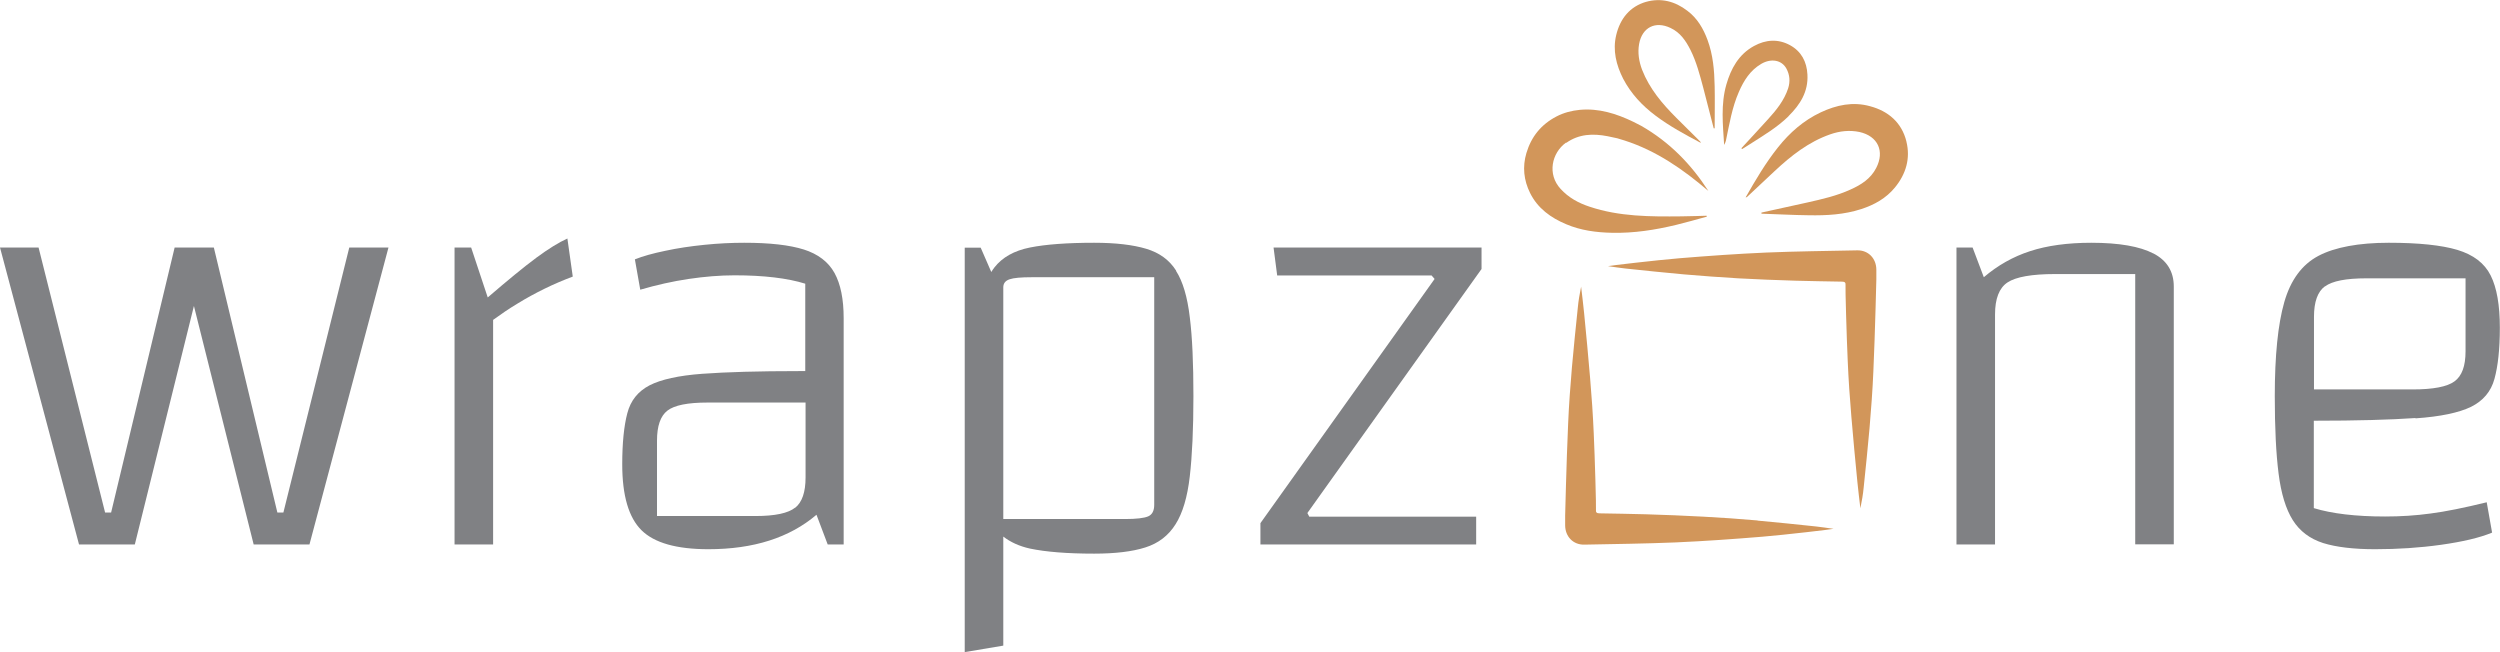 <svg viewBox="0 0 158.18 41.26" version="1.1" xmlns="http://www.w3.org/2000/svg" id="Layer_1">
  
  <defs>
    <style>
      .st0 {
        fill: #d2965a;
      }

      .st1 {
        fill: #808184;
      }
    </style>
  </defs>
  <g>
    <path d="M73.03,31.94c0,.38-.13.62-.38.73-.25.11-.74.17-1.47.17h-7.7v-13.87s0-.79,0-.79c0-.25.13-.42.4-.51.26-.09.73-.13,1.41-.13h7.74v14.39ZM74.42,17.13c-.43-.68-1.06-1.14-1.9-1.39-.84-.25-1.93-.38-3.29-.38-1.7,0-3.06.1-4.06.3-1,.2-1.75.62-2.25,1.26-.07.09-.13.18-.2.29l-.67-1.54h-1.01s0,25.59,0,25.59l2.44-.41v-6.9c.45.35,1.01.61,1.69.76,1,.21,2.35.32,4.06.32,1.33,0,2.41-.13,3.23-.39.83-.26,1.47-.75,1.92-1.47.45-.71.75-1.72.9-3.03.15-1.3.23-2.99.23-5.07s-.07-3.72-.23-5c-.15-1.28-.44-2.26-.87-2.93Z" class="st1"></path>
    <polygon points="17.93 32.43 17.55 32.43 13.53 15.66 13.19 15.66 11.35 15.66 11.05 15.66 7.03 32.43 6.65 32.43 2.44 15.66 0 15.66 5 34.45 8.53 34.45 12.27 19.36 16.05 34.45 19.58 34.45 24.58 15.66 22.1 15.66 17.93 32.43" class="st1"></polygon>
    <path d="M33.92,16.32c-.76.56-1.78,1.4-3.06,2.5l-1.05-3.16h-1.05s0,18.79,0,18.79h2.44s0-14.21,0-14.21c.48-.35.99-.7,1.54-1.03.55-.34,1.12-.65,1.71-.94.59-.29,1.18-.54,1.79-.77l-.34-2.41c-.55.25-1.21.66-1.97,1.22" class="st1"></path>
    <path d="M50.31,32.12c-.44.35-1.27.53-2.5.53h-6.24v-4.77c0-.93.22-1.56.66-1.9.44-.34,1.28-.51,2.54-.51h6.2v4.74c0,.93-.22,1.57-.66,1.92M50.87,15.79c-.92-.29-2.17-.43-3.78-.43-.8,0-1.64.04-2.52.13-.88.09-1.7.21-2.48.38-.78.16-1.42.34-1.92.54l.34,1.92c1.03-.3,2.05-.53,3.06-.68,1.01-.15,1.99-.23,2.91-.23,1.85,0,3.35.18,4.47.53v5.53h-.38c-2.58,0-4.62.06-6.13.17-1.5.11-2.62.36-3.34.73-.73.38-1.2.96-1.41,1.77-.21.8-.32,1.88-.32,3.23,0,1.98.41,3.37,1.22,4.17.81.8,2.22,1.2,4.23,1.2,2.86,0,5.14-.73,6.84-2.18l.71,1.88h1.01s0-14.32,0-14.32c0-1.2-.19-2.15-.58-2.86-.39-.7-1.04-1.2-1.96-1.49Z" class="st1"></path>
    <polygon points="80.81 17.43 90.58 17.43 90.77 17.65 79.75 33.1 79.75 34.45 93.4 34.45 93.4 32.69 82.84 32.69 82.72 32.46 93.74 17.02 93.74 15.66 80.58 15.66 80.81 17.43" class="st1"></polygon>
    <path d="M136.25,16.04c-.86-.45-2.17-.68-3.93-.68-1.5,0-2.8.18-3.87.53-1.08.35-2.05.9-2.93,1.65l-.71-1.88h-1.02s0,18.79,0,18.79h2.44s0-14.55,0-14.55c0-1,.26-1.68.79-2.03.53-.35,1.53-.53,3.01-.53h5.07v17.1s2.44,0,2.44,0v-16.31c0-.95-.43-1.65-1.3-2.1" class="st1"></path>
    <path d="M147.11,18.12c.46-.34,1.33-.51,2.61-.51h6.28v4.62c0,.93-.23,1.56-.7,1.9-.46.34-1.35.51-2.65.51h-6.24v-4.59c0-.95.23-1.6.7-1.94M152.84,26.47c1.58-.11,2.75-.36,3.51-.73.76-.38,1.26-.96,1.48-1.77.22-.8.34-1.88.34-3.23,0-1.43-.19-2.53-.58-3.31-.39-.78-1.09-1.31-2.11-1.62-1.01-.3-2.46-.45-4.34-.45s-3.41.28-4.45.83c-1.04.55-1.76,1.53-2.16,2.93-.4,1.4-.6,3.38-.6,5.94,0,2.01.08,3.64.24,4.9.16,1.27.46,2.25.9,2.95.44.7,1.08,1.18,1.92,1.45.84.26,1.93.39,3.29.39,1.43,0,2.82-.09,4.17-.28,1.35-.19,2.43-.44,3.23-.77l-.34-1.92c-1.43.35-2.61.59-3.55.71-.94.13-1.9.19-2.88.19-1.85,0-3.36-.18-4.51-.53v-5.53c2.71,0,4.85-.06,6.43-.17Z" class="st1"></path>
  </g>
  <g>
    <path d="M113.16,7.35c.73-.72,1.26-1.54,1.2-2.63-.04-.82-.39-1.47-1.1-1.86-.75-.41-1.53-.36-2.28.05-.97.53-1.46,1.43-1.75,2.44-.36,1.26-.22,2.54-.14,3.82.05-.08.08-.17.11-.26.22-1.05.39-2.11.82-3.09.31-.72.72-1.37,1.42-1.78.62-.36,1.29-.25,1.59.3.21.39.25.81.11,1.25-.25.76-.74,1.37-1.27,1.95-.56.62-1.13,1.23-1.69,1.84.02.02.03.03.05.05.17-.1.34-.21.51-.32.84-.54,1.71-1.05,2.43-1.76" class="st0"></path>
    <path d="M99.1,9.04c.8-.57,1.7-.6,2.62-.42.2.04.4.08.61.13h0s.46.14.46.14c2.02.65,3.71,1.83,5.3,3.19-1.09-1.69-2.45-3.09-4.25-4.12-.27-.14-.33-.17-.51-.26-1.06-.51-2.17-.86-3.37-.75-.52.05-1.02.18-1.48.42-.96.5-1.59,1.27-1.9,2.31-.26.87-.17,1.72.23,2.53.48.97,1.31,1.57,2.29,1.98.92.39,1.9.52,2.9.54,1.38.03,2.72-.18,4.05-.5.65-.16,1.29-.34,1.94-.52,0-.02,0-.04-.01-.06-.07,0-1.14.04-1.61.04-1.95.02-3.91.02-5.79-.61-.7-.23-1.33-.57-1.84-1.13-.85-.92-.57-2.27.35-2.93" class="st0"></path>
    <path d="M120.62,8.94c-.3-1.19-1.14-1.91-2.3-2.22-1.08-.3-2.12-.08-3.12.39-1.08.51-1.96,1.28-2.7,2.21-.78.98-1.42,2.06-2.05,3.17.04-.01.08-.01.09-.03.58-.55,1.17-1.09,1.75-1.64,1.04-.97,2.14-1.84,3.51-2.32.6-.21,1.22-.28,1.85-.15,1.17.26,1.61,1.22,1.06,2.28-.35.68-.95,1.06-1.62,1.36-.87.4-1.8.61-2.73.82-.97.21-1.94.43-2.91.64,0,.02,0,.05,0,.07,1,.03,2,.09,3.01.1,1.11.02,2.22-.04,3.3-.39.83-.27,1.57-.68,2.13-1.36.7-.85,1-1.84.73-2.92" class="st0"></path>
    <path d="M104.17.11c-1.05.3-1.66,1.07-1.91,2.11-.23.97,0,1.89.44,2.76.49.94,1.2,1.7,2.04,2.33.89.67,1.87,1.2,2.87,1.73-.01-.04-.01-.07-.03-.08-.5-.5-1.01-1-1.51-1.5-.89-.89-1.7-1.84-2.17-3.04-.2-.53-.29-1.08-.19-1.64.19-1.05,1.03-1.47,1.99-1.01.62.29.97.82,1.26,1.39.38.76.59,1.58.81,2.4.22.86.44,1.71.66,2.56.02,0,.04,0,.06,0,0-.89.02-1.78,0-2.67-.02-.99-.1-1.97-.45-2.92-.27-.73-.65-1.38-1.28-1.85-.78-.6-1.67-.83-2.62-.56" class="st0"></path>
    <path d="M111.2,32.93c-1.14-.1-2.29-.18-3.43-.24-1.21-.07-2.42-.11-3.62-.15-.98-.03-1.97-.04-2.95-.06-.17,0-.24-.06-.22-.23.02-.11-.07-3.32-.14-4.81-.05-1.17-.13-2.34-.23-3.51-.11-1.37-.25-2.75-.38-4.12-.05-.56-.13-1.11-.19-1.67-.09.44-.17.89-.21,1.34-.13,1.25-.26,2.5-.37,3.75-.1,1.18-.19,2.37-.24,3.56-.06,1.32-.1,2.64-.14,3.97,0,.11-.05,1.87-.05,1.87v.4s0,.2,0,.2c0,.72.51,1.25,1.22,1.23,1.92-.04,3.84-.06,5.76-.14,1.83-.08,3.65-.21,5.48-.36,1.46-.12,4.44-.47,4.52-.5-.41-.06-.76-.11-1.11-.15-1.23-.13-2.46-.26-3.69-.37" class="st0"></path>
    <path d="M118.72,17.27v-.2c0-.72-.51-1.25-1.22-1.23-1.92.04-3.84.06-5.76.14-1.83.08-3.65.21-5.48.36-1.45.12-4.44.47-4.52.5.41.06.76.11,1.11.15,1.23.13,2.46.26,3.69.37,1.14.1,2.29.18,3.43.25,1.21.07,2.42.11,3.63.15.98.03,1.97.04,2.95.06.17,0,.24.06.22.23-.02.11.07,3.32.14,4.81.05,1.17.13,2.34.23,3.51.11,1.38.25,2.75.38,4.12.05.56.13,1.11.19,1.67.09-.44.17-.89.21-1.33.13-1.25.26-2.5.37-3.75.1-1.19.19-2.37.24-3.56.06-1.32.1-2.64.14-3.97,0-.11.05-1.87.05-1.87v-.4Z" class="st0"></path>
  </g>
</svg>